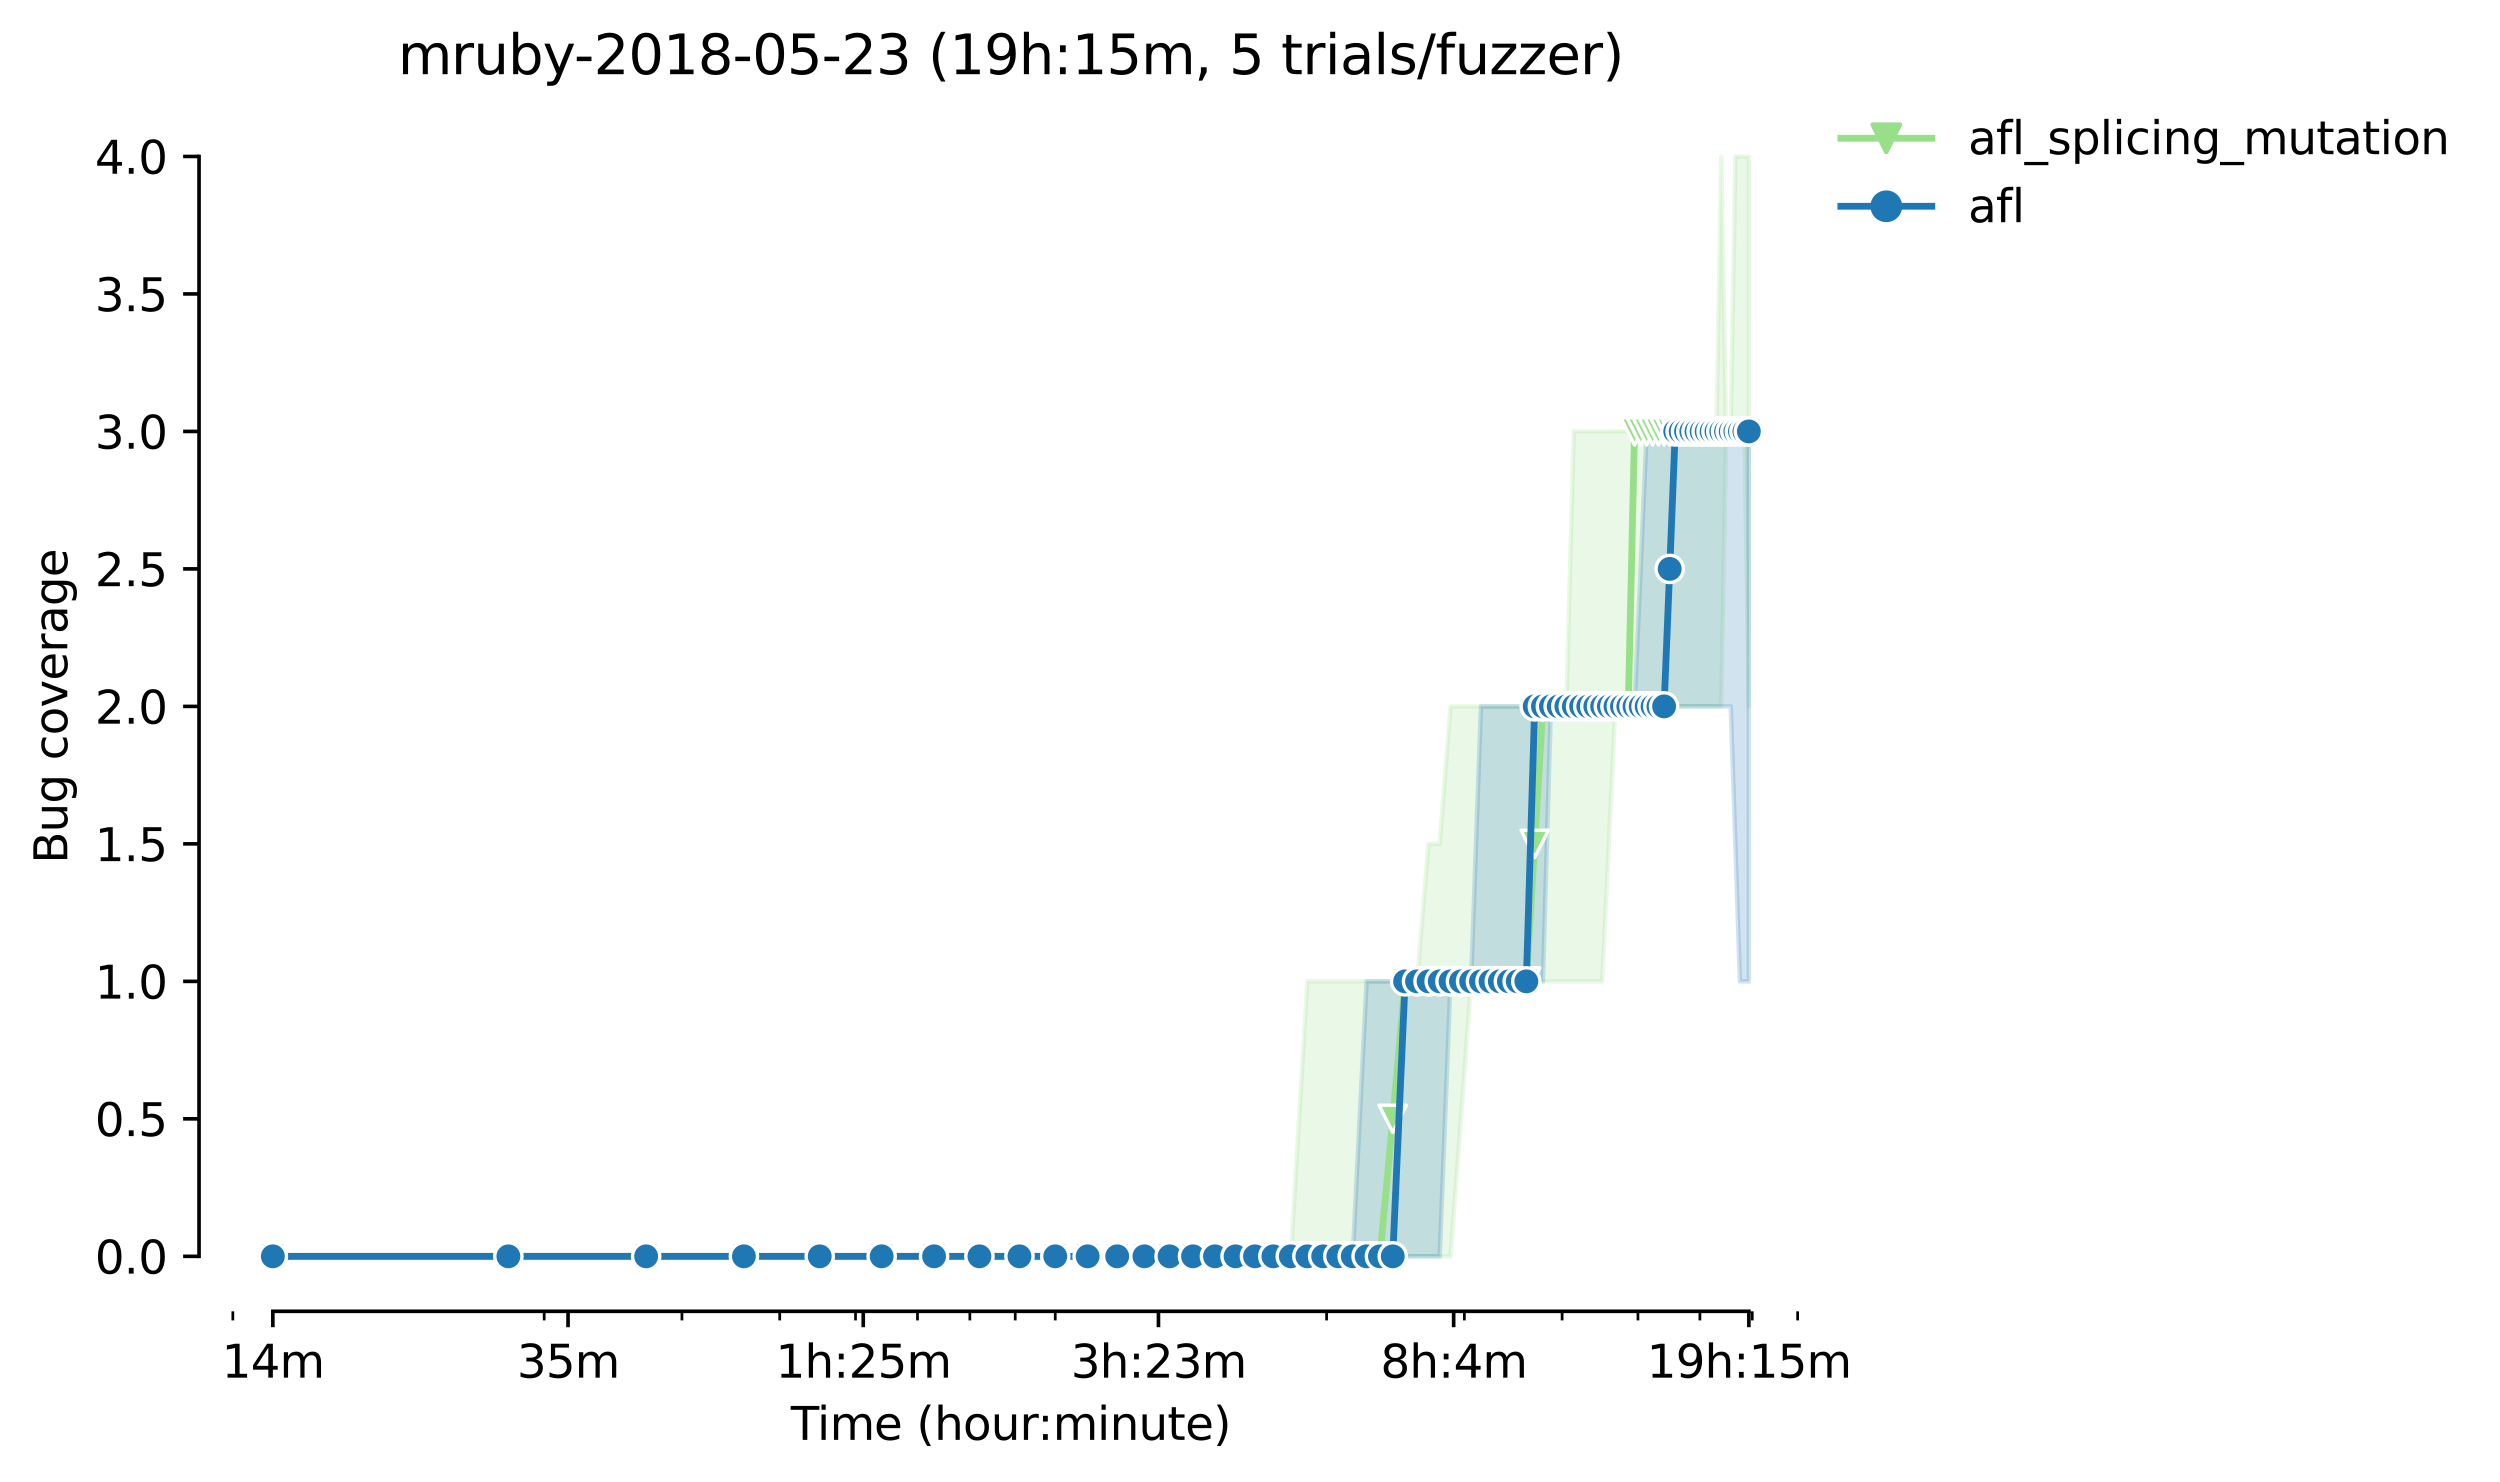 <?xml version="1.0" encoding="utf-8" standalone="no"?>
<!DOCTYPE svg PUBLIC "-//W3C//DTD SVG 1.1//EN"
  "http://www.w3.org/Graphics/SVG/1.1/DTD/svg11.dtd">
<svg height="325.986pt" version="1.1" viewBox="0 0 549.886 325.986" width="549.886pt" xmlns="http://www.w3.org/2000/svg" xmlns:xlink="http://www.w3.org/1999/xlink">
 <defs>
  <style type="text/css">*{stroke-linecap:butt;stroke-linejoin:round;}</style>
 </defs>
 <g id="figure_1">
  <g id="patch_1">
   <path d="M 0 325.986 
L 549.886 325.986 
L 549.886 0 
L 0 0 
z
" style="fill:#ffffff;"/>
  </g>
  <g id="axes_1">
   <g id="patch_2">
    <path d="M 43.781 288.43 
L 400.901 288.43 
L 400.901 22.318 
L 43.781 22.318 
z
" style="fill:#ffffff;"/>
   </g>
   <g id="PolyCollection_1">
    <defs>
     <path d="M 60.014 -49.652 
L 60.014 -49.652 
L 111.82 -49.652 
L 142.124 -49.652 
L 163.625 -49.652 
L 180.303 -49.652 
L 193.929 -49.652 
L 205.451 -49.652 
L 215.431 -49.652 
L 224.234 -49.652 
L 232.108 -49.652 
L 239.232 -49.652 
L 245.735 -49.652 
L 251.717 -49.652 
L 257.256 -49.652 
L 262.413 -49.652 
L 267.236 -49.652 
L 271.767 -49.652 
L 276.039 -49.652 
L 280.08 -49.652 
L 283.914 -49.652 
L 287.561 -49.652 
L 291.037 -49.652 
L 294.36 -49.652 
L 297.541 -49.652 
L 300.592 -49.652 
L 303.523 -49.652 
L 306.344 -49.652 
L 309.062 -49.652 
L 311.685 -49.652 
L 314.218 -49.652 
L 316.669 -49.652 
L 319.042 -49.652 
L 321.342 -79.892 
L 323.573 -110.132 
L 325.739 -110.132 
L 327.845 -110.132 
L 329.893 -110.132 
L 331.886 -110.132 
L 333.827 -110.132 
L 335.72 -110.132 
L 337.565 -110.132 
L 339.366 -110.132 
L 341.125 -110.132 
L 342.843 -110.132 
L 344.523 -110.132 
L 346.165 -110.132 
L 347.773 -110.132 
L 349.346 -110.132 
L 350.887 -110.132 
L 352.397 -110.132 
L 353.877 -140.372 
L 355.329 -170.612 
L 356.752 -170.612 
L 358.149 -170.612 
L 359.521 -170.612 
L 360.867 -170.612 
L 362.19 -170.612 
L 363.49 -170.612 
L 364.768 -170.612 
L 366.024 -170.612 
L 367.259 -170.612 
L 368.475 -170.612 
L 369.67 -170.612 
L 370.847 -170.612 
L 372.006 -170.612 
L 373.147 -170.612 
L 374.271 -170.612 
L 375.379 -170.612 
L 376.47 -170.612 
L 377.545 -170.612 
L 378.605 -170.612 
L 379.651 -229.58 
L 380.681 -229.58 
L 381.698 -231.092 
L 382.702 -231.092 
L 383.692 -231.092 
L 384.669 -170.612 
L 384.669 -291.572 
L 384.669 -291.572 
L 383.692 -291.572 
L 382.702 -291.572 
L 381.698 -291.572 
L 380.681 -231.092 
L 379.651 -231.092 
L 378.605 -291.572 
L 377.545 -231.092 
L 376.47 -231.092 
L 375.379 -231.092 
L 374.271 -231.092 
L 373.147 -231.092 
L 372.006 -231.092 
L 370.847 -231.092 
L 369.67 -231.092 
L 368.475 -231.092 
L 367.259 -231.092 
L 366.024 -231.092 
L 364.768 -231.092 
L 363.49 -231.092 
L 362.19 -231.092 
L 360.867 -231.092 
L 359.521 -231.092 
L 358.149 -231.092 
L 356.752 -231.092 
L 355.329 -231.092 
L 353.877 -231.092 
L 352.397 -231.092 
L 350.887 -231.092 
L 349.346 -231.092 
L 347.773 -231.092 
L 346.165 -231.092 
L 344.523 -170.612 
L 342.843 -170.612 
L 341.125 -170.612 
L 339.366 -170.612 
L 337.565 -170.612 
L 335.72 -170.612 
L 333.827 -170.612 
L 331.886 -170.612 
L 329.893 -170.612 
L 327.845 -170.612 
L 325.739 -170.612 
L 323.573 -170.612 
L 321.342 -170.612 
L 319.042 -170.612 
L 316.669 -140.372 
L 314.218 -140.372 
L 311.685 -110.132 
L 309.062 -110.132 
L 306.344 -110.132 
L 303.523 -110.132 
L 300.592 -110.132 
L 297.541 -110.132 
L 294.36 -110.132 
L 291.037 -110.132 
L 287.561 -110.132 
L 283.914 -49.652 
L 280.08 -49.652 
L 276.039 -49.652 
L 271.767 -49.652 
L 267.236 -49.652 
L 262.413 -49.652 
L 257.256 -49.652 
L 251.717 -49.652 
L 245.735 -49.652 
L 239.232 -49.652 
L 232.108 -49.652 
L 224.234 -49.652 
L 215.431 -49.652 
L 205.451 -49.652 
L 193.929 -49.652 
L 180.303 -49.652 
L 163.625 -49.652 
L 142.124 -49.652 
L 111.82 -49.652 
L 60.014 -49.652 
z
" id="m502b1516bf" style="stroke:#98df8a;stroke-opacity:0.2;"/>
    </defs>
    <g clip-path="url(#p7bcacee190)">
     <use style="fill:#98df8a;fill-opacity:0.2;stroke:#98df8a;stroke-opacity:0.2;" x="0" xlink:href="#m502b1516bf" y="325.986"/>
    </g>
   </g>
   <g id="PolyCollection_2">
    <defs>
     <path d="M 60.014 -49.652 
L 60.014 -49.652 
L 111.82 -49.652 
L 142.124 -49.652 
L 163.625 -49.652 
L 180.303 -49.652 
L 193.929 -49.652 
L 205.451 -49.652 
L 215.431 -49.652 
L 224.234 -49.652 
L 232.108 -49.652 
L 239.232 -49.652 
L 245.735 -49.652 
L 251.717 -49.652 
L 257.256 -49.652 
L 262.413 -49.652 
L 267.236 -49.652 
L 271.767 -49.652 
L 276.039 -49.652 
L 280.08 -49.652 
L 283.914 -49.652 
L 287.561 -49.652 
L 291.037 -49.652 
L 294.36 -49.652 
L 297.541 -49.652 
L 300.592 -49.652 
L 303.523 -49.652 
L 306.344 -49.652 
L 309.062 -49.652 
L 311.685 -49.652 
L 314.218 -49.652 
L 316.669 -49.652 
L 319.042 -110.132 
L 321.342 -110.132 
L 323.573 -110.132 
L 325.739 -110.132 
L 327.845 -110.132 
L 329.893 -110.132 
L 331.886 -110.132 
L 333.827 -110.132 
L 335.72 -110.132 
L 337.565 -110.132 
L 339.366 -110.132 
L 341.125 -170.612 
L 342.843 -170.612 
L 344.523 -170.612 
L 346.165 -170.612 
L 347.773 -170.612 
L 349.346 -170.612 
L 350.887 -170.612 
L 352.397 -170.612 
L 353.877 -170.612 
L 355.329 -170.612 
L 356.752 -170.612 
L 358.149 -170.612 
L 359.521 -170.612 
L 360.867 -170.612 
L 362.19 -170.612 
L 363.49 -170.612 
L 364.768 -170.612 
L 366.024 -170.612 
L 367.259 -170.612 
L 368.475 -170.612 
L 369.67 -170.612 
L 370.847 -170.612 
L 372.006 -170.612 
L 373.147 -170.612 
L 374.271 -170.612 
L 375.379 -170.612 
L 376.47 -170.612 
L 377.545 -170.612 
L 378.605 -170.612 
L 379.651 -170.612 
L 380.681 -170.612 
L 381.698 -140.372 
L 382.702 -110.132 
L 383.692 -110.132 
L 384.669 -110.132 
L 384.669 -231.092 
L 384.669 -231.092 
L 383.692 -231.092 
L 382.702 -231.092 
L 381.698 -231.092 
L 380.681 -231.092 
L 379.651 -231.092 
L 378.605 -231.092 
L 377.545 -231.092 
L 376.47 -231.092 
L 375.379 -231.092 
L 374.271 -231.092 
L 373.147 -231.092 
L 372.006 -231.092 
L 370.847 -231.092 
L 369.67 -231.092 
L 368.475 -231.092 
L 367.259 -231.092 
L 366.024 -231.092 
L 364.768 -231.092 
L 363.49 -231.092 
L 362.19 -231.092 
L 360.867 -200.852 
L 359.521 -170.612 
L 358.149 -170.612 
L 356.752 -170.612 
L 355.329 -170.612 
L 353.877 -170.612 
L 352.397 -170.612 
L 350.887 -170.612 
L 349.346 -170.612 
L 347.773 -170.612 
L 346.165 -170.612 
L 344.523 -170.612 
L 342.843 -170.612 
L 341.125 -170.612 
L 339.366 -170.612 
L 337.565 -170.612 
L 335.72 -170.612 
L 333.827 -170.612 
L 331.886 -170.612 
L 329.893 -170.612 
L 327.845 -170.612 
L 325.739 -170.612 
L 323.573 -110.132 
L 321.342 -110.132 
L 319.042 -110.132 
L 316.669 -110.132 
L 314.218 -110.132 
L 311.685 -110.132 
L 309.062 -110.132 
L 306.344 -110.132 
L 303.523 -110.132 
L 300.592 -110.132 
L 297.541 -49.652 
L 294.36 -49.652 
L 291.037 -49.652 
L 287.561 -49.652 
L 283.914 -49.652 
L 280.08 -49.652 
L 276.039 -49.652 
L 271.767 -49.652 
L 267.236 -49.652 
L 262.413 -49.652 
L 257.256 -49.652 
L 251.717 -49.652 
L 245.735 -49.652 
L 239.232 -49.652 
L 232.108 -49.652 
L 224.234 -49.652 
L 215.431 -49.652 
L 205.451 -49.652 
L 193.929 -49.652 
L 180.303 -49.652 
L 163.625 -49.652 
L 142.124 -49.652 
L 111.82 -49.652 
L 60.014 -49.652 
z
" id="m379d2e7426" style="stroke:#1f77b4;stroke-opacity:0.2;"/>
    </defs>
    <g clip-path="url(#p7bcacee190)">
     <use style="fill:#1f77b4;fill-opacity:0.2;stroke:#1f77b4;stroke-opacity:0.2;" x="0" xlink:href="#m379d2e7426" y="325.986"/>
    </g>
   </g>
   <g id="matplotlib.axis_1">
    <g id="xtick_1">
     <g id="line2d_1">
      <defs>
       <path d="M 0 0 
L 0 3.5 
" id="m8a5ed598a2" style="stroke:#000000;stroke-width:0.8;"/>
      </defs>
      <g>
       <use style="stroke:#000000;stroke-width:0.8;" x="60.014" xlink:href="#m8a5ed598a2" y="288.43"/>
      </g>
     </g>
     <g id="text_1">
      <!-- 14m -->
      <g transform="translate(48.781 303.029)scale(0.1 -0.1)">
       <defs>
        <path d="M 794 531 
L 1825 531 
L 1825 4091 
L 703 3866 
L 703 4441 
L 1819 4666 
L 2450 4666 
L 2450 531 
L 3481 531 
L 3481 0 
L 794 0 
L 794 531 
z
" id="DejaVuSans-31" transform="scale(0.016)"/>
        <path d="M 2419 4116 
L 825 1625 
L 2419 1625 
L 2419 4116 
z
M 2253 4666 
L 3047 4666 
L 3047 1625 
L 3713 1625 
L 3713 1100 
L 3047 1100 
L 3047 0 
L 2419 0 
L 2419 1100 
L 313 1100 
L 313 1709 
L 2253 4666 
z
" id="DejaVuSans-34" transform="scale(0.016)"/>
        <path d="M 3328 2828 
Q 3544 3216 3844 3400 
Q 4144 3584 4550 3584 
Q 5097 3584 5394 3201 
Q 5691 2819 5691 2113 
L 5691 0 
L 5113 0 
L 5113 2094 
Q 5113 2597 4934 2840 
Q 4756 3084 4391 3084 
Q 3944 3084 3684 2787 
Q 3425 2491 3425 1978 
L 3425 0 
L 2847 0 
L 2847 2094 
Q 2847 2600 2669 2842 
Q 2491 3084 2119 3084 
Q 1678 3084 1418 2786 
Q 1159 2488 1159 1978 
L 1159 0 
L 581 0 
L 581 3500 
L 1159 3500 
L 1159 2956 
Q 1356 3278 1631 3431 
Q 1906 3584 2284 3584 
Q 2666 3584 2933 3390 
Q 3200 3197 3328 2828 
z
" id="DejaVuSans-6d" transform="scale(0.016)"/>
       </defs>
       <use xlink:href="#DejaVuSans-31"/>
       <use x="63.623" xlink:href="#DejaVuSans-34"/>
       <use x="127.246" xlink:href="#DejaVuSans-6d"/>
      </g>
     </g>
    </g>
    <g id="xtick_2">
     <g id="line2d_2">
      <g>
       <use style="stroke:#000000;stroke-width:0.8;" x="124.945" xlink:href="#m8a5ed598a2" y="288.43"/>
      </g>
     </g>
     <g id="text_2">
      <!-- 35m -->
      <g transform="translate(113.712 303.029)scale(0.1 -0.1)">
       <defs>
        <path d="M 2597 2516 
Q 3050 2419 3304 2112 
Q 3559 1806 3559 1356 
Q 3559 666 3084 287 
Q 2609 -91 1734 -91 
Q 1441 -91 1130 -33 
Q 819 25 488 141 
L 488 750 
Q 750 597 1062 519 
Q 1375 441 1716 441 
Q 2309 441 2620 675 
Q 2931 909 2931 1356 
Q 2931 1769 2642 2001 
Q 2353 2234 1838 2234 
L 1294 2234 
L 1294 2753 
L 1863 2753 
Q 2328 2753 2575 2939 
Q 2822 3125 2822 3475 
Q 2822 3834 2567 4026 
Q 2313 4219 1838 4219 
Q 1578 4219 1281 4162 
Q 984 4106 628 3988 
L 628 4550 
Q 988 4650 1302 4700 
Q 1616 4750 1894 4750 
Q 2613 4750 3031 4423 
Q 3450 4097 3450 3541 
Q 3450 3153 3228 2886 
Q 3006 2619 2597 2516 
z
" id="DejaVuSans-33" transform="scale(0.016)"/>
        <path d="M 691 4666 
L 3169 4666 
L 3169 4134 
L 1269 4134 
L 1269 2991 
Q 1406 3038 1543 3061 
Q 1681 3084 1819 3084 
Q 2600 3084 3056 2656 
Q 3513 2228 3513 1497 
Q 3513 744 3044 326 
Q 2575 -91 1722 -91 
Q 1428 -91 1123 -41 
Q 819 9 494 109 
L 494 744 
Q 775 591 1075 516 
Q 1375 441 1709 441 
Q 2250 441 2565 725 
Q 2881 1009 2881 1497 
Q 2881 1984 2565 2268 
Q 2250 2553 1709 2553 
Q 1456 2553 1204 2497 
Q 953 2441 691 2322 
L 691 4666 
z
" id="DejaVuSans-35" transform="scale(0.016)"/>
       </defs>
       <use xlink:href="#DejaVuSans-33"/>
       <use x="63.623" xlink:href="#DejaVuSans-35"/>
       <use x="127.246" xlink:href="#DejaVuSans-6d"/>
      </g>
     </g>
    </g>
    <g id="xtick_3">
     <g id="line2d_3">
      <g>
       <use style="stroke:#000000;stroke-width:0.8;" x="189.876" xlink:href="#m8a5ed598a2" y="288.43"/>
      </g>
     </g>
     <g id="text_3">
      <!-- 1h:25m -->
      <g transform="translate(170.609 303.029)scale(0.1 -0.1)">
       <defs>
        <path d="M 3513 2113 
L 3513 0 
L 2938 0 
L 2938 2094 
Q 2938 2591 2744 2837 
Q 2550 3084 2163 3084 
Q 1697 3084 1428 2787 
Q 1159 2491 1159 1978 
L 1159 0 
L 581 0 
L 581 4863 
L 1159 4863 
L 1159 2956 
Q 1366 3272 1645 3428 
Q 1925 3584 2291 3584 
Q 2894 3584 3203 3211 
Q 3513 2838 3513 2113 
z
" id="DejaVuSans-68" transform="scale(0.016)"/>
        <path d="M 750 794 
L 1409 794 
L 1409 0 
L 750 0 
L 750 794 
z
M 750 3309 
L 1409 3309 
L 1409 2516 
L 750 2516 
L 750 3309 
z
" id="DejaVuSans-3a" transform="scale(0.016)"/>
        <path d="M 1228 531 
L 3431 531 
L 3431 0 
L 469 0 
L 469 531 
Q 828 903 1448 1529 
Q 2069 2156 2228 2338 
Q 2531 2678 2651 2914 
Q 2772 3150 2772 3378 
Q 2772 3750 2511 3984 
Q 2250 4219 1831 4219 
Q 1534 4219 1204 4116 
Q 875 4013 500 3803 
L 500 4441 
Q 881 4594 1212 4672 
Q 1544 4750 1819 4750 
Q 2544 4750 2975 4387 
Q 3406 4025 3406 3419 
Q 3406 3131 3298 2873 
Q 3191 2616 2906 2266 
Q 2828 2175 2409 1742 
Q 1991 1309 1228 531 
z
" id="DejaVuSans-32" transform="scale(0.016)"/>
       </defs>
       <use xlink:href="#DejaVuSans-31"/>
       <use x="63.623" xlink:href="#DejaVuSans-68"/>
       <use x="127.002" xlink:href="#DejaVuSans-3a"/>
       <use x="160.693" xlink:href="#DejaVuSans-32"/>
       <use x="224.316" xlink:href="#DejaVuSans-35"/>
       <use x="287.939" xlink:href="#DejaVuSans-6d"/>
      </g>
     </g>
    </g>
    <g id="xtick_4">
     <g id="line2d_4">
      <g>
       <use style="stroke:#000000;stroke-width:0.8;" x="254.807" xlink:href="#m8a5ed598a2" y="288.43"/>
      </g>
     </g>
     <g id="text_4">
      <!-- 3h:23m -->
      <g transform="translate(235.54 303.029)scale(0.1 -0.1)">
       <use xlink:href="#DejaVuSans-33"/>
       <use x="63.623" xlink:href="#DejaVuSans-68"/>
       <use x="127.002" xlink:href="#DejaVuSans-3a"/>
       <use x="160.693" xlink:href="#DejaVuSans-32"/>
       <use x="224.316" xlink:href="#DejaVuSans-33"/>
       <use x="287.939" xlink:href="#DejaVuSans-6d"/>
      </g>
     </g>
    </g>
    <g id="xtick_5">
     <g id="line2d_5">
      <g>
       <use style="stroke:#000000;stroke-width:0.8;" x="319.738" xlink:href="#m8a5ed598a2" y="288.43"/>
      </g>
     </g>
     <g id="text_5">
      <!-- 8h:4m -->
      <g transform="translate(303.653 303.029)scale(0.1 -0.1)">
       <defs>
        <path d="M 2034 2216 
Q 1584 2216 1326 1975 
Q 1069 1734 1069 1313 
Q 1069 891 1326 650 
Q 1584 409 2034 409 
Q 2484 409 2743 651 
Q 3003 894 3003 1313 
Q 3003 1734 2745 1975 
Q 2488 2216 2034 2216 
z
M 1403 2484 
Q 997 2584 770 2862 
Q 544 3141 544 3541 
Q 544 4100 942 4425 
Q 1341 4750 2034 4750 
Q 2731 4750 3128 4425 
Q 3525 4100 3525 3541 
Q 3525 3141 3298 2862 
Q 3072 2584 2669 2484 
Q 3125 2378 3379 2068 
Q 3634 1759 3634 1313 
Q 3634 634 3220 271 
Q 2806 -91 2034 -91 
Q 1263 -91 848 271 
Q 434 634 434 1313 
Q 434 1759 690 2068 
Q 947 2378 1403 2484 
z
M 1172 3481 
Q 1172 3119 1398 2916 
Q 1625 2713 2034 2713 
Q 2441 2713 2670 2916 
Q 2900 3119 2900 3481 
Q 2900 3844 2670 4047 
Q 2441 4250 2034 4250 
Q 1625 4250 1398 4047 
Q 1172 3844 1172 3481 
z
" id="DejaVuSans-38" transform="scale(0.016)"/>
       </defs>
       <use xlink:href="#DejaVuSans-38"/>
       <use x="63.623" xlink:href="#DejaVuSans-68"/>
       <use x="127.002" xlink:href="#DejaVuSans-3a"/>
       <use x="160.693" xlink:href="#DejaVuSans-34"/>
       <use x="224.316" xlink:href="#DejaVuSans-6d"/>
      </g>
     </g>
    </g>
    <g id="xtick_6">
     <g id="line2d_6">
      <g>
       <use style="stroke:#000000;stroke-width:0.8;" x="384.67" xlink:href="#m8a5ed598a2" y="288.43"/>
      </g>
     </g>
     <g id="text_6">
      <!-- 19h:15m -->
      <g transform="translate(362.221 303.029)scale(0.1 -0.1)">
       <defs>
        <path d="M 703 97 
L 703 672 
Q 941 559 1184 500 
Q 1428 441 1663 441 
Q 2288 441 2617 861 
Q 2947 1281 2994 2138 
Q 2813 1869 2534 1725 
Q 2256 1581 1919 1581 
Q 1219 1581 811 2004 
Q 403 2428 403 3163 
Q 403 3881 828 4315 
Q 1253 4750 1959 4750 
Q 2769 4750 3195 4129 
Q 3622 3509 3622 2328 
Q 3622 1225 3098 567 
Q 2575 -91 1691 -91 
Q 1453 -91 1209 -44 
Q 966 3 703 97 
z
M 1959 2075 
Q 2384 2075 2632 2365 
Q 2881 2656 2881 3163 
Q 2881 3666 2632 3958 
Q 2384 4250 1959 4250 
Q 1534 4250 1286 3958 
Q 1038 3666 1038 3163 
Q 1038 2656 1286 2365 
Q 1534 2075 1959 2075 
z
" id="DejaVuSans-39" transform="scale(0.016)"/>
       </defs>
       <use xlink:href="#DejaVuSans-31"/>
       <use x="63.623" xlink:href="#DejaVuSans-39"/>
       <use x="127.246" xlink:href="#DejaVuSans-68"/>
       <use x="190.625" xlink:href="#DejaVuSans-3a"/>
       <use x="224.316" xlink:href="#DejaVuSans-31"/>
       <use x="287.939" xlink:href="#DejaVuSans-35"/>
       <use x="351.562" xlink:href="#DejaVuSans-6d"/>
      </g>
     </g>
    </g>
    <g id="xtick_7">
     <g id="line2d_7">
      <defs>
       <path d="M 0 0 
L 0 2 
" id="m93e1e70746" style="stroke:#000000;stroke-width:0.6;"/>
      </defs>
      <g>
       <use style="stroke:#000000;stroke-width:0.6;" x="51.211" xlink:href="#m93e1e70746" y="288.43"/>
      </g>
     </g>
    </g>
    <g id="xtick_8">
     <g id="line2d_8">
      <g>
       <use style="stroke:#000000;stroke-width:0.6;" x="119.694" xlink:href="#m93e1e70746" y="288.43"/>
      </g>
     </g>
    </g>
    <g id="xtick_9">
     <g id="line2d_9">
      <g>
       <use style="stroke:#000000;stroke-width:0.6;" x="149.998" xlink:href="#m93e1e70746" y="288.43"/>
      </g>
     </g>
    </g>
    <g id="xtick_10">
     <g id="line2d_10">
      <g>
       <use style="stroke:#000000;stroke-width:0.6;" x="171.5" xlink:href="#m93e1e70746" y="288.43"/>
      </g>
     </g>
    </g>
    <g id="xtick_11">
     <g id="line2d_11">
      <g>
       <use style="stroke:#000000;stroke-width:0.6;" x="188.177" xlink:href="#m93e1e70746" y="288.43"/>
      </g>
     </g>
    </g>
    <g id="xtick_12">
     <g id="line2d_12">
      <g>
       <use style="stroke:#000000;stroke-width:0.6;" x="201.804" xlink:href="#m93e1e70746" y="288.43"/>
      </g>
     </g>
    </g>
    <g id="xtick_13">
     <g id="line2d_13">
      <g>
       <use style="stroke:#000000;stroke-width:0.6;" x="213.325" xlink:href="#m93e1e70746" y="288.43"/>
      </g>
     </g>
    </g>
    <g id="xtick_14">
     <g id="line2d_14">
      <g>
       <use style="stroke:#000000;stroke-width:0.6;" x="223.305" xlink:href="#m93e1e70746" y="288.43"/>
      </g>
     </g>
    </g>
    <g id="xtick_15">
     <g id="line2d_15">
      <g>
       <use style="stroke:#000000;stroke-width:0.6;" x="232.108" xlink:href="#m93e1e70746" y="288.43"/>
      </g>
     </g>
    </g>
    <g id="xtick_16">
     <g id="line2d_16">
      <g>
       <use style="stroke:#000000;stroke-width:0.6;" x="291.789" xlink:href="#m93e1e70746" y="288.43"/>
      </g>
     </g>
    </g>
    <g id="xtick_17">
     <g id="line2d_17">
      <g>
       <use style="stroke:#000000;stroke-width:0.6;" x="322.093" xlink:href="#m93e1e70746" y="288.43"/>
      </g>
     </g>
    </g>
    <g id="xtick_18">
     <g id="line2d_18">
      <g>
       <use style="stroke:#000000;stroke-width:0.6;" x="343.594" xlink:href="#m93e1e70746" y="288.43"/>
      </g>
     </g>
    </g>
    <g id="xtick_19">
     <g id="line2d_19">
      <g>
       <use style="stroke:#000000;stroke-width:0.6;" x="360.272" xlink:href="#m93e1e70746" y="288.43"/>
      </g>
     </g>
    </g>
    <g id="xtick_20">
     <g id="line2d_20">
      <g>
       <use style="stroke:#000000;stroke-width:0.6;" x="373.899" xlink:href="#m93e1e70746" y="288.43"/>
      </g>
     </g>
    </g>
    <g id="xtick_21">
     <g id="line2d_21">
      <g>
       <use style="stroke:#000000;stroke-width:0.6;" x="385.42" xlink:href="#m93e1e70746" y="288.43"/>
      </g>
     </g>
    </g>
    <g id="xtick_22">
     <g id="line2d_22">
      <g>
       <use style="stroke:#000000;stroke-width:0.6;" x="395.4" xlink:href="#m93e1e70746" y="288.43"/>
      </g>
     </g>
    </g>
    <g id="text_7">
     <!-- Time (hour:minute) -->
     <g transform="translate(173.934 316.707)scale(0.1 -0.1)">
      <defs>
       <path d="M -19 4666 
L 3928 4666 
L 3928 4134 
L 2272 4134 
L 2272 0 
L 1638 0 
L 1638 4134 
L -19 4134 
L -19 4666 
z
" id="DejaVuSans-54" transform="scale(0.016)"/>
       <path d="M 603 3500 
L 1178 3500 
L 1178 0 
L 603 0 
L 603 3500 
z
M 603 4863 
L 1178 4863 
L 1178 4134 
L 603 4134 
L 603 4863 
z
" id="DejaVuSans-69" transform="scale(0.016)"/>
       <path d="M 3597 1894 
L 3597 1613 
L 953 1613 
Q 991 1019 1311 708 
Q 1631 397 2203 397 
Q 2534 397 2845 478 
Q 3156 559 3463 722 
L 3463 178 
Q 3153 47 2828 -22 
Q 2503 -91 2169 -91 
Q 1331 -91 842 396 
Q 353 884 353 1716 
Q 353 2575 817 3079 
Q 1281 3584 2069 3584 
Q 2775 3584 3186 3129 
Q 3597 2675 3597 1894 
z
M 3022 2063 
Q 3016 2534 2758 2815 
Q 2500 3097 2075 3097 
Q 1594 3097 1305 2825 
Q 1016 2553 972 2059 
L 3022 2063 
z
" id="DejaVuSans-65" transform="scale(0.016)"/>
       <path id="DejaVuSans-20" transform="scale(0.016)"/>
       <path d="M 1984 4856 
Q 1566 4138 1362 3434 
Q 1159 2731 1159 2009 
Q 1159 1288 1364 580 
Q 1569 -128 1984 -844 
L 1484 -844 
Q 1016 -109 783 600 
Q 550 1309 550 2009 
Q 550 2706 781 3412 
Q 1013 4119 1484 4856 
L 1984 4856 
z
" id="DejaVuSans-28" transform="scale(0.016)"/>
       <path d="M 1959 3097 
Q 1497 3097 1228 2736 
Q 959 2375 959 1747 
Q 959 1119 1226 758 
Q 1494 397 1959 397 
Q 2419 397 2687 759 
Q 2956 1122 2956 1747 
Q 2956 2369 2687 2733 
Q 2419 3097 1959 3097 
z
M 1959 3584 
Q 2709 3584 3137 3096 
Q 3566 2609 3566 1747 
Q 3566 888 3137 398 
Q 2709 -91 1959 -91 
Q 1206 -91 779 398 
Q 353 888 353 1747 
Q 353 2609 779 3096 
Q 1206 3584 1959 3584 
z
" id="DejaVuSans-6f" transform="scale(0.016)"/>
       <path d="M 544 1381 
L 544 3500 
L 1119 3500 
L 1119 1403 
Q 1119 906 1312 657 
Q 1506 409 1894 409 
Q 2359 409 2629 706 
Q 2900 1003 2900 1516 
L 2900 3500 
L 3475 3500 
L 3475 0 
L 2900 0 
L 2900 538 
Q 2691 219 2414 64 
Q 2138 -91 1772 -91 
Q 1169 -91 856 284 
Q 544 659 544 1381 
z
M 1991 3584 
L 1991 3584 
z
" id="DejaVuSans-75" transform="scale(0.016)"/>
       <path d="M 2631 2963 
Q 2534 3019 2420 3045 
Q 2306 3072 2169 3072 
Q 1681 3072 1420 2755 
Q 1159 2438 1159 1844 
L 1159 0 
L 581 0 
L 581 3500 
L 1159 3500 
L 1159 2956 
Q 1341 3275 1631 3429 
Q 1922 3584 2338 3584 
Q 2397 3584 2469 3576 
Q 2541 3569 2628 3553 
L 2631 2963 
z
" id="DejaVuSans-72" transform="scale(0.016)"/>
       <path d="M 3513 2113 
L 3513 0 
L 2938 0 
L 2938 2094 
Q 2938 2591 2744 2837 
Q 2550 3084 2163 3084 
Q 1697 3084 1428 2787 
Q 1159 2491 1159 1978 
L 1159 0 
L 581 0 
L 581 3500 
L 1159 3500 
L 1159 2956 
Q 1366 3272 1645 3428 
Q 1925 3584 2291 3584 
Q 2894 3584 3203 3211 
Q 3513 2838 3513 2113 
z
" id="DejaVuSans-6e" transform="scale(0.016)"/>
       <path d="M 1172 4494 
L 1172 3500 
L 2356 3500 
L 2356 3053 
L 1172 3053 
L 1172 1153 
Q 1172 725 1289 603 
Q 1406 481 1766 481 
L 2356 481 
L 2356 0 
L 1766 0 
Q 1100 0 847 248 
Q 594 497 594 1153 
L 594 3053 
L 172 3053 
L 172 3500 
L 594 3500 
L 594 4494 
L 1172 4494 
z
" id="DejaVuSans-74" transform="scale(0.016)"/>
       <path d="M 513 4856 
L 1013 4856 
Q 1481 4119 1714 3412 
Q 1947 2706 1947 2009 
Q 1947 1309 1714 600 
Q 1481 -109 1013 -844 
L 513 -844 
Q 928 -128 1133 580 
Q 1338 1288 1338 2009 
Q 1338 2731 1133 3434 
Q 928 4138 513 4856 
z
" id="DejaVuSans-29" transform="scale(0.016)"/>
      </defs>
      <use xlink:href="#DejaVuSans-54"/>
      <use x="57.959" xlink:href="#DejaVuSans-69"/>
      <use x="85.742" xlink:href="#DejaVuSans-6d"/>
      <use x="183.154" xlink:href="#DejaVuSans-65"/>
      <use x="244.678" xlink:href="#DejaVuSans-20"/>
      <use x="276.465" xlink:href="#DejaVuSans-28"/>
      <use x="315.479" xlink:href="#DejaVuSans-68"/>
      <use x="378.857" xlink:href="#DejaVuSans-6f"/>
      <use x="440.039" xlink:href="#DejaVuSans-75"/>
      <use x="503.418" xlink:href="#DejaVuSans-72"/>
      <use x="542.781" xlink:href="#DejaVuSans-3a"/>
      <use x="576.473" xlink:href="#DejaVuSans-6d"/>
      <use x="673.885" xlink:href="#DejaVuSans-69"/>
      <use x="701.668" xlink:href="#DejaVuSans-6e"/>
      <use x="765.047" xlink:href="#DejaVuSans-75"/>
      <use x="828.426" xlink:href="#DejaVuSans-74"/>
      <use x="867.635" xlink:href="#DejaVuSans-65"/>
      <use x="929.158" xlink:href="#DejaVuSans-29"/>
     </g>
    </g>
   </g>
   <g id="matplotlib.axis_2">
    <g id="ytick_1">
     <g id="line2d_23">
      <defs>
       <path d="M 0 0 
L -3.5 0 
" id="mf79b3a1311" style="stroke:#000000;stroke-width:0.8;"/>
      </defs>
      <g>
       <use style="stroke:#000000;stroke-width:0.8;" x="43.781" xlink:href="#mf79b3a1311" y="276.334"/>
      </g>
     </g>
     <g id="text_8">
      <!-- 0.0 -->
      <g transform="translate(20.878 280.133)scale(0.1 -0.1)">
       <defs>
        <path d="M 2034 4250 
Q 1547 4250 1301 3770 
Q 1056 3291 1056 2328 
Q 1056 1369 1301 889 
Q 1547 409 2034 409 
Q 2525 409 2770 889 
Q 3016 1369 3016 2328 
Q 3016 3291 2770 3770 
Q 2525 4250 2034 4250 
z
M 2034 4750 
Q 2819 4750 3233 4129 
Q 3647 3509 3647 2328 
Q 3647 1150 3233 529 
Q 2819 -91 2034 -91 
Q 1250 -91 836 529 
Q 422 1150 422 2328 
Q 422 3509 836 4129 
Q 1250 4750 2034 4750 
z
" id="DejaVuSans-30" transform="scale(0.016)"/>
        <path d="M 684 794 
L 1344 794 
L 1344 0 
L 684 0 
L 684 794 
z
" id="DejaVuSans-2e" transform="scale(0.016)"/>
       </defs>
       <use xlink:href="#DejaVuSans-30"/>
       <use x="63.623" xlink:href="#DejaVuSans-2e"/>
       <use x="95.41" xlink:href="#DejaVuSans-30"/>
      </g>
     </g>
    </g>
    <g id="ytick_2">
     <g id="line2d_24">
      <g>
       <use style="stroke:#000000;stroke-width:0.8;" x="43.781" xlink:href="#mf79b3a1311" y="246.094"/>
      </g>
     </g>
     <g id="text_9">
      <!-- 0.5 -->
      <g transform="translate(20.878 249.893)scale(0.1 -0.1)">
       <use xlink:href="#DejaVuSans-30"/>
       <use x="63.623" xlink:href="#DejaVuSans-2e"/>
       <use x="95.41" xlink:href="#DejaVuSans-35"/>
      </g>
     </g>
    </g>
    <g id="ytick_3">
     <g id="line2d_25">
      <g>
       <use style="stroke:#000000;stroke-width:0.8;" x="43.781" xlink:href="#mf79b3a1311" y="215.854"/>
      </g>
     </g>
     <g id="text_10">
      <!-- 1.0 -->
      <g transform="translate(20.878 219.653)scale(0.1 -0.1)">
       <use xlink:href="#DejaVuSans-31"/>
       <use x="63.623" xlink:href="#DejaVuSans-2e"/>
       <use x="95.41" xlink:href="#DejaVuSans-30"/>
      </g>
     </g>
    </g>
    <g id="ytick_4">
     <g id="line2d_26">
      <g>
       <use style="stroke:#000000;stroke-width:0.8;" x="43.781" xlink:href="#mf79b3a1311" y="185.614"/>
      </g>
     </g>
     <g id="text_11">
      <!-- 1.5 -->
      <g transform="translate(20.878 189.413)scale(0.1 -0.1)">
       <use xlink:href="#DejaVuSans-31"/>
       <use x="63.623" xlink:href="#DejaVuSans-2e"/>
       <use x="95.41" xlink:href="#DejaVuSans-35"/>
      </g>
     </g>
    </g>
    <g id="ytick_5">
     <g id="line2d_27">
      <g>
       <use style="stroke:#000000;stroke-width:0.8;" x="43.781" xlink:href="#mf79b3a1311" y="155.374"/>
      </g>
     </g>
     <g id="text_12">
      <!-- 2.0 -->
      <g transform="translate(20.878 159.173)scale(0.1 -0.1)">
       <use xlink:href="#DejaVuSans-32"/>
       <use x="63.623" xlink:href="#DejaVuSans-2e"/>
       <use x="95.41" xlink:href="#DejaVuSans-30"/>
      </g>
     </g>
    </g>
    <g id="ytick_6">
     <g id="line2d_28">
      <g>
       <use style="stroke:#000000;stroke-width:0.8;" x="43.781" xlink:href="#mf79b3a1311" y="125.134"/>
      </g>
     </g>
     <g id="text_13">
      <!-- 2.5 -->
      <g transform="translate(20.878 128.933)scale(0.1 -0.1)">
       <use xlink:href="#DejaVuSans-32"/>
       <use x="63.623" xlink:href="#DejaVuSans-2e"/>
       <use x="95.41" xlink:href="#DejaVuSans-35"/>
      </g>
     </g>
    </g>
    <g id="ytick_7">
     <g id="line2d_29">
      <g>
       <use style="stroke:#000000;stroke-width:0.8;" x="43.781" xlink:href="#mf79b3a1311" y="94.894"/>
      </g>
     </g>
     <g id="text_14">
      <!-- 3.0 -->
      <g transform="translate(20.878 98.693)scale(0.1 -0.1)">
       <use xlink:href="#DejaVuSans-33"/>
       <use x="63.623" xlink:href="#DejaVuSans-2e"/>
       <use x="95.41" xlink:href="#DejaVuSans-30"/>
      </g>
     </g>
    </g>
    <g id="ytick_8">
     <g id="line2d_30">
      <g>
       <use style="stroke:#000000;stroke-width:0.8;" x="43.781" xlink:href="#mf79b3a1311" y="64.654"/>
      </g>
     </g>
     <g id="text_15">
      <!-- 3.5 -->
      <g transform="translate(20.878 68.453)scale(0.1 -0.1)">
       <use xlink:href="#DejaVuSans-33"/>
       <use x="63.623" xlink:href="#DejaVuSans-2e"/>
       <use x="95.41" xlink:href="#DejaVuSans-35"/>
      </g>
     </g>
    </g>
    <g id="ytick_9">
     <g id="line2d_31">
      <g>
       <use style="stroke:#000000;stroke-width:0.8;" x="43.781" xlink:href="#mf79b3a1311" y="34.414"/>
      </g>
     </g>
     <g id="text_16">
      <!-- 4.0 -->
      <g transform="translate(20.878 38.213)scale(0.1 -0.1)">
       <use xlink:href="#DejaVuSans-34"/>
       <use x="63.623" xlink:href="#DejaVuSans-2e"/>
       <use x="95.41" xlink:href="#DejaVuSans-30"/>
      </g>
     </g>
    </g>
    <g id="text_17">
     <!-- Bug coverage -->
     <g transform="translate(14.798 189.951)rotate(-90)scale(0.1 -0.1)">
      <defs>
       <path d="M 1259 2228 
L 1259 519 
L 2272 519 
Q 2781 519 3026 730 
Q 3272 941 3272 1375 
Q 3272 1813 3026 2020 
Q 2781 2228 2272 2228 
L 1259 2228 
z
M 1259 4147 
L 1259 2741 
L 2194 2741 
Q 2656 2741 2882 2914 
Q 3109 3088 3109 3444 
Q 3109 3797 2882 3972 
Q 2656 4147 2194 4147 
L 1259 4147 
z
M 628 4666 
L 2241 4666 
Q 2963 4666 3353 4366 
Q 3744 4066 3744 3513 
Q 3744 3084 3544 2831 
Q 3344 2578 2956 2516 
Q 3422 2416 3680 2098 
Q 3938 1781 3938 1306 
Q 3938 681 3513 340 
Q 3088 0 2303 0 
L 628 0 
L 628 4666 
z
" id="DejaVuSans-42" transform="scale(0.016)"/>
       <path d="M 2906 1791 
Q 2906 2416 2648 2759 
Q 2391 3103 1925 3103 
Q 1463 3103 1205 2759 
Q 947 2416 947 1791 
Q 947 1169 1205 825 
Q 1463 481 1925 481 
Q 2391 481 2648 825 
Q 2906 1169 2906 1791 
z
M 3481 434 
Q 3481 -459 3084 -895 
Q 2688 -1331 1869 -1331 
Q 1566 -1331 1297 -1286 
Q 1028 -1241 775 -1147 
L 775 -588 
Q 1028 -725 1275 -790 
Q 1522 -856 1778 -856 
Q 2344 -856 2625 -561 
Q 2906 -266 2906 331 
L 2906 616 
Q 2728 306 2450 153 
Q 2172 0 1784 0 
Q 1141 0 747 490 
Q 353 981 353 1791 
Q 353 2603 747 3093 
Q 1141 3584 1784 3584 
Q 2172 3584 2450 3431 
Q 2728 3278 2906 2969 
L 2906 3500 
L 3481 3500 
L 3481 434 
z
" id="DejaVuSans-67" transform="scale(0.016)"/>
       <path d="M 3122 3366 
L 3122 2828 
Q 2878 2963 2633 3030 
Q 2388 3097 2138 3097 
Q 1578 3097 1268 2742 
Q 959 2388 959 1747 
Q 959 1106 1268 751 
Q 1578 397 2138 397 
Q 2388 397 2633 464 
Q 2878 531 3122 666 
L 3122 134 
Q 2881 22 2623 -34 
Q 2366 -91 2075 -91 
Q 1284 -91 818 406 
Q 353 903 353 1747 
Q 353 2603 823 3093 
Q 1294 3584 2113 3584 
Q 2378 3584 2631 3529 
Q 2884 3475 3122 3366 
z
" id="DejaVuSans-63" transform="scale(0.016)"/>
       <path d="M 191 3500 
L 800 3500 
L 1894 563 
L 2988 3500 
L 3597 3500 
L 2284 0 
L 1503 0 
L 191 3500 
z
" id="DejaVuSans-76" transform="scale(0.016)"/>
       <path d="M 2194 1759 
Q 1497 1759 1228 1600 
Q 959 1441 959 1056 
Q 959 750 1161 570 
Q 1363 391 1709 391 
Q 2188 391 2477 730 
Q 2766 1069 2766 1631 
L 2766 1759 
L 2194 1759 
z
M 3341 1997 
L 3341 0 
L 2766 0 
L 2766 531 
Q 2569 213 2275 61 
Q 1981 -91 1556 -91 
Q 1019 -91 701 211 
Q 384 513 384 1019 
Q 384 1609 779 1909 
Q 1175 2209 1959 2209 
L 2766 2209 
L 2766 2266 
Q 2766 2663 2505 2880 
Q 2244 3097 1772 3097 
Q 1472 3097 1187 3025 
Q 903 2953 641 2809 
L 641 3341 
Q 956 3463 1253 3523 
Q 1550 3584 1831 3584 
Q 2591 3584 2966 3190 
Q 3341 2797 3341 1997 
z
" id="DejaVuSans-61" transform="scale(0.016)"/>
      </defs>
      <use xlink:href="#DejaVuSans-42"/>
      <use x="68.604" xlink:href="#DejaVuSans-75"/>
      <use x="131.982" xlink:href="#DejaVuSans-67"/>
      <use x="195.459" xlink:href="#DejaVuSans-20"/>
      <use x="227.246" xlink:href="#DejaVuSans-63"/>
      <use x="282.227" xlink:href="#DejaVuSans-6f"/>
      <use x="343.408" xlink:href="#DejaVuSans-76"/>
      <use x="402.588" xlink:href="#DejaVuSans-65"/>
      <use x="464.111" xlink:href="#DejaVuSans-72"/>
      <use x="505.225" xlink:href="#DejaVuSans-61"/>
      <use x="566.504" xlink:href="#DejaVuSans-67"/>
      <use x="629.98" xlink:href="#DejaVuSans-65"/>
     </g>
    </g>
   </g>
   <g id="line2d_32">
    <path clip-path="url(#p7bcacee190)" d="M 60.014 276.334 
L 111.82 276.334 
L 142.124 276.334 
L 163.625 276.334 
L 180.303 276.334 
L 193.929 276.334 
L 205.451 276.334 
L 215.431 276.334 
L 224.234 276.334 
L 232.108 276.334 
L 239.232 276.334 
L 245.735 276.334 
L 251.717 276.334 
L 257.256 276.334 
L 262.413 276.334 
L 267.236 276.334 
L 271.767 276.334 
L 276.039 276.334 
L 280.08 276.334 
L 283.914 276.334 
L 287.561 276.334 
L 291.037 276.334 
L 294.36 276.334 
L 297.541 276.334 
L 300.592 276.334 
L 303.523 276.334 
L 306.344 246.094 
L 309.062 215.854 
L 311.685 215.854 
L 314.218 215.854 
L 316.669 215.854 
L 319.042 215.854 
L 321.342 215.854 
L 323.573 215.854 
L 325.739 215.854 
L 327.845 215.854 
L 329.893 215.854 
L 331.886 215.854 
L 333.827 215.854 
L 335.72 215.854 
L 337.565 185.614 
L 339.366 155.374 
L 341.125 155.374 
L 342.843 155.374 
L 344.523 155.374 
L 346.165 155.374 
L 347.773 155.374 
L 349.346 155.374 
L 350.887 155.374 
L 352.397 155.374 
L 353.877 155.374 
L 355.329 155.374 
L 356.752 155.374 
L 358.149 155.374 
L 359.521 94.894 
L 360.867 94.894 
L 362.19 94.894 
L 363.49 94.894 
L 364.768 94.894 
L 366.024 94.894 
L 367.259 94.894 
L 368.475 94.894 
L 369.67 94.894 
L 370.847 94.894 
L 372.006 94.894 
L 373.147 94.894 
L 374.271 94.894 
L 375.379 94.894 
L 376.47 94.894 
L 377.545 94.894 
L 378.605 94.894 
L 379.651 94.894 
L 380.681 94.894 
L 381.698 94.894 
L 382.702 94.894 
L 383.692 94.894 
L 384.669 94.894 
" style="fill:none;stroke:#98df8a;stroke-linecap:square;stroke-width:1.5;"/>
    <defs>
     <path d="M -0 3 
L 3 -3 
L -3 -3 
z
" id="m8d11204a3b" style="stroke:#ffffff;stroke-linejoin:miter;stroke-width:0.75;"/>
    </defs>
    <g clip-path="url(#p7bcacee190)">
     <use style="fill:#98df8a;stroke:#ffffff;stroke-linejoin:miter;stroke-width:0.75;" x="60.014" xlink:href="#m8d11204a3b" y="276.334"/>
     <use style="fill:#98df8a;stroke:#ffffff;stroke-linejoin:miter;stroke-width:0.75;" x="111.82" xlink:href="#m8d11204a3b" y="276.334"/>
     <use style="fill:#98df8a;stroke:#ffffff;stroke-linejoin:miter;stroke-width:0.75;" x="142.124" xlink:href="#m8d11204a3b" y="276.334"/>
     <use style="fill:#98df8a;stroke:#ffffff;stroke-linejoin:miter;stroke-width:0.75;" x="163.625" xlink:href="#m8d11204a3b" y="276.334"/>
     <use style="fill:#98df8a;stroke:#ffffff;stroke-linejoin:miter;stroke-width:0.75;" x="180.303" xlink:href="#m8d11204a3b" y="276.334"/>
     <use style="fill:#98df8a;stroke:#ffffff;stroke-linejoin:miter;stroke-width:0.75;" x="193.929" xlink:href="#m8d11204a3b" y="276.334"/>
     <use style="fill:#98df8a;stroke:#ffffff;stroke-linejoin:miter;stroke-width:0.75;" x="205.451" xlink:href="#m8d11204a3b" y="276.334"/>
     <use style="fill:#98df8a;stroke:#ffffff;stroke-linejoin:miter;stroke-width:0.75;" x="215.431" xlink:href="#m8d11204a3b" y="276.334"/>
     <use style="fill:#98df8a;stroke:#ffffff;stroke-linejoin:miter;stroke-width:0.75;" x="224.234" xlink:href="#m8d11204a3b" y="276.334"/>
     <use style="fill:#98df8a;stroke:#ffffff;stroke-linejoin:miter;stroke-width:0.75;" x="232.108" xlink:href="#m8d11204a3b" y="276.334"/>
     <use style="fill:#98df8a;stroke:#ffffff;stroke-linejoin:miter;stroke-width:0.75;" x="239.232" xlink:href="#m8d11204a3b" y="276.334"/>
     <use style="fill:#98df8a;stroke:#ffffff;stroke-linejoin:miter;stroke-width:0.75;" x="245.735" xlink:href="#m8d11204a3b" y="276.334"/>
     <use style="fill:#98df8a;stroke:#ffffff;stroke-linejoin:miter;stroke-width:0.75;" x="251.717" xlink:href="#m8d11204a3b" y="276.334"/>
     <use style="fill:#98df8a;stroke:#ffffff;stroke-linejoin:miter;stroke-width:0.75;" x="257.256" xlink:href="#m8d11204a3b" y="276.334"/>
     <use style="fill:#98df8a;stroke:#ffffff;stroke-linejoin:miter;stroke-width:0.75;" x="262.413" xlink:href="#m8d11204a3b" y="276.334"/>
     <use style="fill:#98df8a;stroke:#ffffff;stroke-linejoin:miter;stroke-width:0.75;" x="267.236" xlink:href="#m8d11204a3b" y="276.334"/>
     <use style="fill:#98df8a;stroke:#ffffff;stroke-linejoin:miter;stroke-width:0.75;" x="271.767" xlink:href="#m8d11204a3b" y="276.334"/>
     <use style="fill:#98df8a;stroke:#ffffff;stroke-linejoin:miter;stroke-width:0.75;" x="276.039" xlink:href="#m8d11204a3b" y="276.334"/>
     <use style="fill:#98df8a;stroke:#ffffff;stroke-linejoin:miter;stroke-width:0.75;" x="280.08" xlink:href="#m8d11204a3b" y="276.334"/>
     <use style="fill:#98df8a;stroke:#ffffff;stroke-linejoin:miter;stroke-width:0.75;" x="283.914" xlink:href="#m8d11204a3b" y="276.334"/>
     <use style="fill:#98df8a;stroke:#ffffff;stroke-linejoin:miter;stroke-width:0.75;" x="287.561" xlink:href="#m8d11204a3b" y="276.334"/>
     <use style="fill:#98df8a;stroke:#ffffff;stroke-linejoin:miter;stroke-width:0.75;" x="291.037" xlink:href="#m8d11204a3b" y="276.334"/>
     <use style="fill:#98df8a;stroke:#ffffff;stroke-linejoin:miter;stroke-width:0.75;" x="294.36" xlink:href="#m8d11204a3b" y="276.334"/>
     <use style="fill:#98df8a;stroke:#ffffff;stroke-linejoin:miter;stroke-width:0.75;" x="297.541" xlink:href="#m8d11204a3b" y="276.334"/>
     <use style="fill:#98df8a;stroke:#ffffff;stroke-linejoin:miter;stroke-width:0.75;" x="300.592" xlink:href="#m8d11204a3b" y="276.334"/>
     <use style="fill:#98df8a;stroke:#ffffff;stroke-linejoin:miter;stroke-width:0.75;" x="303.523" xlink:href="#m8d11204a3b" y="276.334"/>
     <use style="fill:#98df8a;stroke:#ffffff;stroke-linejoin:miter;stroke-width:0.75;" x="306.344" xlink:href="#m8d11204a3b" y="246.094"/>
     <use style="fill:#98df8a;stroke:#ffffff;stroke-linejoin:miter;stroke-width:0.75;" x="309.062" xlink:href="#m8d11204a3b" y="215.854"/>
     <use style="fill:#98df8a;stroke:#ffffff;stroke-linejoin:miter;stroke-width:0.75;" x="311.685" xlink:href="#m8d11204a3b" y="215.854"/>
     <use style="fill:#98df8a;stroke:#ffffff;stroke-linejoin:miter;stroke-width:0.75;" x="314.218" xlink:href="#m8d11204a3b" y="215.854"/>
     <use style="fill:#98df8a;stroke:#ffffff;stroke-linejoin:miter;stroke-width:0.75;" x="316.669" xlink:href="#m8d11204a3b" y="215.854"/>
     <use style="fill:#98df8a;stroke:#ffffff;stroke-linejoin:miter;stroke-width:0.75;" x="319.042" xlink:href="#m8d11204a3b" y="215.854"/>
     <use style="fill:#98df8a;stroke:#ffffff;stroke-linejoin:miter;stroke-width:0.75;" x="321.342" xlink:href="#m8d11204a3b" y="215.854"/>
     <use style="fill:#98df8a;stroke:#ffffff;stroke-linejoin:miter;stroke-width:0.75;" x="323.573" xlink:href="#m8d11204a3b" y="215.854"/>
     <use style="fill:#98df8a;stroke:#ffffff;stroke-linejoin:miter;stroke-width:0.75;" x="325.739" xlink:href="#m8d11204a3b" y="215.854"/>
     <use style="fill:#98df8a;stroke:#ffffff;stroke-linejoin:miter;stroke-width:0.75;" x="327.845" xlink:href="#m8d11204a3b" y="215.854"/>
     <use style="fill:#98df8a;stroke:#ffffff;stroke-linejoin:miter;stroke-width:0.75;" x="329.893" xlink:href="#m8d11204a3b" y="215.854"/>
     <use style="fill:#98df8a;stroke:#ffffff;stroke-linejoin:miter;stroke-width:0.75;" x="331.886" xlink:href="#m8d11204a3b" y="215.854"/>
     <use style="fill:#98df8a;stroke:#ffffff;stroke-linejoin:miter;stroke-width:0.75;" x="333.827" xlink:href="#m8d11204a3b" y="215.854"/>
     <use style="fill:#98df8a;stroke:#ffffff;stroke-linejoin:miter;stroke-width:0.75;" x="335.72" xlink:href="#m8d11204a3b" y="215.854"/>
     <use style="fill:#98df8a;stroke:#ffffff;stroke-linejoin:miter;stroke-width:0.75;" x="337.565" xlink:href="#m8d11204a3b" y="185.614"/>
     <use style="fill:#98df8a;stroke:#ffffff;stroke-linejoin:miter;stroke-width:0.75;" x="339.366" xlink:href="#m8d11204a3b" y="155.374"/>
     <use style="fill:#98df8a;stroke:#ffffff;stroke-linejoin:miter;stroke-width:0.75;" x="341.125" xlink:href="#m8d11204a3b" y="155.374"/>
     <use style="fill:#98df8a;stroke:#ffffff;stroke-linejoin:miter;stroke-width:0.75;" x="342.843" xlink:href="#m8d11204a3b" y="155.374"/>
     <use style="fill:#98df8a;stroke:#ffffff;stroke-linejoin:miter;stroke-width:0.75;" x="344.523" xlink:href="#m8d11204a3b" y="155.374"/>
     <use style="fill:#98df8a;stroke:#ffffff;stroke-linejoin:miter;stroke-width:0.75;" x="346.165" xlink:href="#m8d11204a3b" y="155.374"/>
     <use style="fill:#98df8a;stroke:#ffffff;stroke-linejoin:miter;stroke-width:0.75;" x="347.773" xlink:href="#m8d11204a3b" y="155.374"/>
     <use style="fill:#98df8a;stroke:#ffffff;stroke-linejoin:miter;stroke-width:0.75;" x="349.346" xlink:href="#m8d11204a3b" y="155.374"/>
     <use style="fill:#98df8a;stroke:#ffffff;stroke-linejoin:miter;stroke-width:0.75;" x="350.887" xlink:href="#m8d11204a3b" y="155.374"/>
     <use style="fill:#98df8a;stroke:#ffffff;stroke-linejoin:miter;stroke-width:0.75;" x="352.397" xlink:href="#m8d11204a3b" y="155.374"/>
     <use style="fill:#98df8a;stroke:#ffffff;stroke-linejoin:miter;stroke-width:0.75;" x="353.877" xlink:href="#m8d11204a3b" y="155.374"/>
     <use style="fill:#98df8a;stroke:#ffffff;stroke-linejoin:miter;stroke-width:0.75;" x="355.329" xlink:href="#m8d11204a3b" y="155.374"/>
     <use style="fill:#98df8a;stroke:#ffffff;stroke-linejoin:miter;stroke-width:0.75;" x="356.752" xlink:href="#m8d11204a3b" y="155.374"/>
     <use style="fill:#98df8a;stroke:#ffffff;stroke-linejoin:miter;stroke-width:0.75;" x="358.149" xlink:href="#m8d11204a3b" y="155.374"/>
     <use style="fill:#98df8a;stroke:#ffffff;stroke-linejoin:miter;stroke-width:0.75;" x="359.521" xlink:href="#m8d11204a3b" y="94.894"/>
     <use style="fill:#98df8a;stroke:#ffffff;stroke-linejoin:miter;stroke-width:0.75;" x="360.867" xlink:href="#m8d11204a3b" y="94.894"/>
     <use style="fill:#98df8a;stroke:#ffffff;stroke-linejoin:miter;stroke-width:0.75;" x="362.19" xlink:href="#m8d11204a3b" y="94.894"/>
     <use style="fill:#98df8a;stroke:#ffffff;stroke-linejoin:miter;stroke-width:0.75;" x="363.49" xlink:href="#m8d11204a3b" y="94.894"/>
     <use style="fill:#98df8a;stroke:#ffffff;stroke-linejoin:miter;stroke-width:0.75;" x="364.768" xlink:href="#m8d11204a3b" y="94.894"/>
     <use style="fill:#98df8a;stroke:#ffffff;stroke-linejoin:miter;stroke-width:0.75;" x="366.024" xlink:href="#m8d11204a3b" y="94.894"/>
     <use style="fill:#98df8a;stroke:#ffffff;stroke-linejoin:miter;stroke-width:0.75;" x="367.259" xlink:href="#m8d11204a3b" y="94.894"/>
     <use style="fill:#98df8a;stroke:#ffffff;stroke-linejoin:miter;stroke-width:0.75;" x="368.475" xlink:href="#m8d11204a3b" y="94.894"/>
     <use style="fill:#98df8a;stroke:#ffffff;stroke-linejoin:miter;stroke-width:0.75;" x="369.67" xlink:href="#m8d11204a3b" y="94.894"/>
     <use style="fill:#98df8a;stroke:#ffffff;stroke-linejoin:miter;stroke-width:0.75;" x="370.847" xlink:href="#m8d11204a3b" y="94.894"/>
     <use style="fill:#98df8a;stroke:#ffffff;stroke-linejoin:miter;stroke-width:0.75;" x="372.006" xlink:href="#m8d11204a3b" y="94.894"/>
     <use style="fill:#98df8a;stroke:#ffffff;stroke-linejoin:miter;stroke-width:0.75;" x="373.147" xlink:href="#m8d11204a3b" y="94.894"/>
     <use style="fill:#98df8a;stroke:#ffffff;stroke-linejoin:miter;stroke-width:0.75;" x="374.271" xlink:href="#m8d11204a3b" y="94.894"/>
     <use style="fill:#98df8a;stroke:#ffffff;stroke-linejoin:miter;stroke-width:0.75;" x="375.379" xlink:href="#m8d11204a3b" y="94.894"/>
     <use style="fill:#98df8a;stroke:#ffffff;stroke-linejoin:miter;stroke-width:0.75;" x="376.47" xlink:href="#m8d11204a3b" y="94.894"/>
     <use style="fill:#98df8a;stroke:#ffffff;stroke-linejoin:miter;stroke-width:0.75;" x="377.545" xlink:href="#m8d11204a3b" y="94.894"/>
     <use style="fill:#98df8a;stroke:#ffffff;stroke-linejoin:miter;stroke-width:0.75;" x="378.605" xlink:href="#m8d11204a3b" y="94.894"/>
     <use style="fill:#98df8a;stroke:#ffffff;stroke-linejoin:miter;stroke-width:0.75;" x="379.651" xlink:href="#m8d11204a3b" y="94.894"/>
     <use style="fill:#98df8a;stroke:#ffffff;stroke-linejoin:miter;stroke-width:0.75;" x="380.681" xlink:href="#m8d11204a3b" y="94.894"/>
     <use style="fill:#98df8a;stroke:#ffffff;stroke-linejoin:miter;stroke-width:0.75;" x="381.698" xlink:href="#m8d11204a3b" y="94.894"/>
     <use style="fill:#98df8a;stroke:#ffffff;stroke-linejoin:miter;stroke-width:0.75;" x="382.702" xlink:href="#m8d11204a3b" y="94.894"/>
     <use style="fill:#98df8a;stroke:#ffffff;stroke-linejoin:miter;stroke-width:0.75;" x="383.692" xlink:href="#m8d11204a3b" y="94.894"/>
     <use style="fill:#98df8a;stroke:#ffffff;stroke-linejoin:miter;stroke-width:0.75;" x="384.669" xlink:href="#m8d11204a3b" y="94.894"/>
    </g>
   </g>
   <g id="line2d_33">
    <path clip-path="url(#p7bcacee190)" d="M 60.014 276.334 
L 111.82 276.334 
L 142.124 276.334 
L 163.625 276.334 
L 180.303 276.334 
L 193.929 276.334 
L 205.451 276.334 
L 215.431 276.334 
L 224.234 276.334 
L 232.108 276.334 
L 239.232 276.334 
L 245.735 276.334 
L 251.717 276.334 
L 257.256 276.334 
L 262.413 276.334 
L 267.236 276.334 
L 271.767 276.334 
L 276.039 276.334 
L 280.08 276.334 
L 283.914 276.334 
L 287.561 276.334 
L 291.037 276.334 
L 294.36 276.334 
L 297.541 276.334 
L 300.592 276.334 
L 303.523 276.334 
L 306.344 276.334 
L 309.062 215.854 
L 311.685 215.854 
L 314.218 215.854 
L 316.669 215.854 
L 319.042 215.854 
L 321.342 215.854 
L 323.573 215.854 
L 325.739 215.854 
L 327.845 215.854 
L 329.893 215.854 
L 331.886 215.854 
L 333.827 215.854 
L 335.72 215.854 
L 337.565 155.374 
L 339.366 155.374 
L 341.125 155.374 
L 342.843 155.374 
L 344.523 155.374 
L 346.165 155.374 
L 347.773 155.374 
L 349.346 155.374 
L 350.887 155.374 
L 352.397 155.374 
L 353.877 155.374 
L 355.329 155.374 
L 356.752 155.374 
L 358.149 155.374 
L 359.521 155.374 
L 360.867 155.374 
L 362.19 155.374 
L 363.49 155.374 
L 364.768 155.374 
L 366.024 155.374 
L 367.259 125.134 
L 368.475 94.894 
L 369.67 94.894 
L 370.847 94.894 
L 372.006 94.894 
L 373.147 94.894 
L 374.271 94.894 
L 375.379 94.894 
L 376.47 94.894 
L 377.545 94.894 
L 378.605 94.894 
L 379.651 94.894 
L 380.681 94.894 
L 381.698 94.894 
L 382.702 94.894 
L 383.692 94.894 
L 384.669 94.894 
" style="fill:none;stroke:#1f77b4;stroke-linecap:square;stroke-width:1.5;"/>
    <defs>
     <path d="M 0 3 
C 0.796 3 1.559 2.684 2.121 2.121 
C 2.684 1.559 3 0.796 3 0 
C 3 -0.796 2.684 -1.559 2.121 -2.121 
C 1.559 -2.684 0.796 -3 0 -3 
C -0.796 -3 -1.559 -2.684 -2.121 -2.121 
C -2.684 -1.559 -3 -0.796 -3 0 
C -3 0.796 -2.684 1.559 -2.121 2.121 
C -1.559 2.684 -0.796 3 0 3 
z
" id="m1a4571cb8f" style="stroke:#ffffff;stroke-width:0.75;"/>
    </defs>
    <g clip-path="url(#p7bcacee190)">
     <use style="fill:#1f77b4;stroke:#ffffff;stroke-width:0.75;" x="60.014" xlink:href="#m1a4571cb8f" y="276.334"/>
     <use style="fill:#1f77b4;stroke:#ffffff;stroke-width:0.75;" x="111.82" xlink:href="#m1a4571cb8f" y="276.334"/>
     <use style="fill:#1f77b4;stroke:#ffffff;stroke-width:0.75;" x="142.124" xlink:href="#m1a4571cb8f" y="276.334"/>
     <use style="fill:#1f77b4;stroke:#ffffff;stroke-width:0.75;" x="163.625" xlink:href="#m1a4571cb8f" y="276.334"/>
     <use style="fill:#1f77b4;stroke:#ffffff;stroke-width:0.75;" x="180.303" xlink:href="#m1a4571cb8f" y="276.334"/>
     <use style="fill:#1f77b4;stroke:#ffffff;stroke-width:0.75;" x="193.929" xlink:href="#m1a4571cb8f" y="276.334"/>
     <use style="fill:#1f77b4;stroke:#ffffff;stroke-width:0.75;" x="205.451" xlink:href="#m1a4571cb8f" y="276.334"/>
     <use style="fill:#1f77b4;stroke:#ffffff;stroke-width:0.75;" x="215.431" xlink:href="#m1a4571cb8f" y="276.334"/>
     <use style="fill:#1f77b4;stroke:#ffffff;stroke-width:0.75;" x="224.234" xlink:href="#m1a4571cb8f" y="276.334"/>
     <use style="fill:#1f77b4;stroke:#ffffff;stroke-width:0.75;" x="232.108" xlink:href="#m1a4571cb8f" y="276.334"/>
     <use style="fill:#1f77b4;stroke:#ffffff;stroke-width:0.75;" x="239.232" xlink:href="#m1a4571cb8f" y="276.334"/>
     <use style="fill:#1f77b4;stroke:#ffffff;stroke-width:0.75;" x="245.735" xlink:href="#m1a4571cb8f" y="276.334"/>
     <use style="fill:#1f77b4;stroke:#ffffff;stroke-width:0.75;" x="251.717" xlink:href="#m1a4571cb8f" y="276.334"/>
     <use style="fill:#1f77b4;stroke:#ffffff;stroke-width:0.75;" x="257.256" xlink:href="#m1a4571cb8f" y="276.334"/>
     <use style="fill:#1f77b4;stroke:#ffffff;stroke-width:0.75;" x="262.413" xlink:href="#m1a4571cb8f" y="276.334"/>
     <use style="fill:#1f77b4;stroke:#ffffff;stroke-width:0.75;" x="267.236" xlink:href="#m1a4571cb8f" y="276.334"/>
     <use style="fill:#1f77b4;stroke:#ffffff;stroke-width:0.75;" x="271.767" xlink:href="#m1a4571cb8f" y="276.334"/>
     <use style="fill:#1f77b4;stroke:#ffffff;stroke-width:0.75;" x="276.039" xlink:href="#m1a4571cb8f" y="276.334"/>
     <use style="fill:#1f77b4;stroke:#ffffff;stroke-width:0.75;" x="280.08" xlink:href="#m1a4571cb8f" y="276.334"/>
     <use style="fill:#1f77b4;stroke:#ffffff;stroke-width:0.75;" x="283.914" xlink:href="#m1a4571cb8f" y="276.334"/>
     <use style="fill:#1f77b4;stroke:#ffffff;stroke-width:0.75;" x="287.561" xlink:href="#m1a4571cb8f" y="276.334"/>
     <use style="fill:#1f77b4;stroke:#ffffff;stroke-width:0.75;" x="291.037" xlink:href="#m1a4571cb8f" y="276.334"/>
     <use style="fill:#1f77b4;stroke:#ffffff;stroke-width:0.75;" x="294.36" xlink:href="#m1a4571cb8f" y="276.334"/>
     <use style="fill:#1f77b4;stroke:#ffffff;stroke-width:0.75;" x="297.541" xlink:href="#m1a4571cb8f" y="276.334"/>
     <use style="fill:#1f77b4;stroke:#ffffff;stroke-width:0.75;" x="300.592" xlink:href="#m1a4571cb8f" y="276.334"/>
     <use style="fill:#1f77b4;stroke:#ffffff;stroke-width:0.75;" x="303.523" xlink:href="#m1a4571cb8f" y="276.334"/>
     <use style="fill:#1f77b4;stroke:#ffffff;stroke-width:0.75;" x="306.344" xlink:href="#m1a4571cb8f" y="276.334"/>
     <use style="fill:#1f77b4;stroke:#ffffff;stroke-width:0.75;" x="309.062" xlink:href="#m1a4571cb8f" y="215.854"/>
     <use style="fill:#1f77b4;stroke:#ffffff;stroke-width:0.75;" x="311.685" xlink:href="#m1a4571cb8f" y="215.854"/>
     <use style="fill:#1f77b4;stroke:#ffffff;stroke-width:0.75;" x="314.218" xlink:href="#m1a4571cb8f" y="215.854"/>
     <use style="fill:#1f77b4;stroke:#ffffff;stroke-width:0.75;" x="316.669" xlink:href="#m1a4571cb8f" y="215.854"/>
     <use style="fill:#1f77b4;stroke:#ffffff;stroke-width:0.75;" x="319.042" xlink:href="#m1a4571cb8f" y="215.854"/>
     <use style="fill:#1f77b4;stroke:#ffffff;stroke-width:0.75;" x="321.342" xlink:href="#m1a4571cb8f" y="215.854"/>
     <use style="fill:#1f77b4;stroke:#ffffff;stroke-width:0.75;" x="323.573" xlink:href="#m1a4571cb8f" y="215.854"/>
     <use style="fill:#1f77b4;stroke:#ffffff;stroke-width:0.75;" x="325.739" xlink:href="#m1a4571cb8f" y="215.854"/>
     <use style="fill:#1f77b4;stroke:#ffffff;stroke-width:0.75;" x="327.845" xlink:href="#m1a4571cb8f" y="215.854"/>
     <use style="fill:#1f77b4;stroke:#ffffff;stroke-width:0.75;" x="329.893" xlink:href="#m1a4571cb8f" y="215.854"/>
     <use style="fill:#1f77b4;stroke:#ffffff;stroke-width:0.75;" x="331.886" xlink:href="#m1a4571cb8f" y="215.854"/>
     <use style="fill:#1f77b4;stroke:#ffffff;stroke-width:0.75;" x="333.827" xlink:href="#m1a4571cb8f" y="215.854"/>
     <use style="fill:#1f77b4;stroke:#ffffff;stroke-width:0.75;" x="335.72" xlink:href="#m1a4571cb8f" y="215.854"/>
     <use style="fill:#1f77b4;stroke:#ffffff;stroke-width:0.75;" x="337.565" xlink:href="#m1a4571cb8f" y="155.374"/>
     <use style="fill:#1f77b4;stroke:#ffffff;stroke-width:0.75;" x="339.366" xlink:href="#m1a4571cb8f" y="155.374"/>
     <use style="fill:#1f77b4;stroke:#ffffff;stroke-width:0.75;" x="341.125" xlink:href="#m1a4571cb8f" y="155.374"/>
     <use style="fill:#1f77b4;stroke:#ffffff;stroke-width:0.75;" x="342.843" xlink:href="#m1a4571cb8f" y="155.374"/>
     <use style="fill:#1f77b4;stroke:#ffffff;stroke-width:0.75;" x="344.523" xlink:href="#m1a4571cb8f" y="155.374"/>
     <use style="fill:#1f77b4;stroke:#ffffff;stroke-width:0.75;" x="346.165" xlink:href="#m1a4571cb8f" y="155.374"/>
     <use style="fill:#1f77b4;stroke:#ffffff;stroke-width:0.75;" x="347.773" xlink:href="#m1a4571cb8f" y="155.374"/>
     <use style="fill:#1f77b4;stroke:#ffffff;stroke-width:0.75;" x="349.346" xlink:href="#m1a4571cb8f" y="155.374"/>
     <use style="fill:#1f77b4;stroke:#ffffff;stroke-width:0.75;" x="350.887" xlink:href="#m1a4571cb8f" y="155.374"/>
     <use style="fill:#1f77b4;stroke:#ffffff;stroke-width:0.75;" x="352.397" xlink:href="#m1a4571cb8f" y="155.374"/>
     <use style="fill:#1f77b4;stroke:#ffffff;stroke-width:0.75;" x="353.877" xlink:href="#m1a4571cb8f" y="155.374"/>
     <use style="fill:#1f77b4;stroke:#ffffff;stroke-width:0.75;" x="355.329" xlink:href="#m1a4571cb8f" y="155.374"/>
     <use style="fill:#1f77b4;stroke:#ffffff;stroke-width:0.75;" x="356.752" xlink:href="#m1a4571cb8f" y="155.374"/>
     <use style="fill:#1f77b4;stroke:#ffffff;stroke-width:0.75;" x="358.149" xlink:href="#m1a4571cb8f" y="155.374"/>
     <use style="fill:#1f77b4;stroke:#ffffff;stroke-width:0.75;" x="359.521" xlink:href="#m1a4571cb8f" y="155.374"/>
     <use style="fill:#1f77b4;stroke:#ffffff;stroke-width:0.75;" x="360.867" xlink:href="#m1a4571cb8f" y="155.374"/>
     <use style="fill:#1f77b4;stroke:#ffffff;stroke-width:0.75;" x="362.19" xlink:href="#m1a4571cb8f" y="155.374"/>
     <use style="fill:#1f77b4;stroke:#ffffff;stroke-width:0.75;" x="363.49" xlink:href="#m1a4571cb8f" y="155.374"/>
     <use style="fill:#1f77b4;stroke:#ffffff;stroke-width:0.75;" x="364.768" xlink:href="#m1a4571cb8f" y="155.374"/>
     <use style="fill:#1f77b4;stroke:#ffffff;stroke-width:0.75;" x="366.024" xlink:href="#m1a4571cb8f" y="155.374"/>
     <use style="fill:#1f77b4;stroke:#ffffff;stroke-width:0.75;" x="367.259" xlink:href="#m1a4571cb8f" y="125.134"/>
     <use style="fill:#1f77b4;stroke:#ffffff;stroke-width:0.75;" x="368.475" xlink:href="#m1a4571cb8f" y="94.894"/>
     <use style="fill:#1f77b4;stroke:#ffffff;stroke-width:0.75;" x="369.67" xlink:href="#m1a4571cb8f" y="94.894"/>
     <use style="fill:#1f77b4;stroke:#ffffff;stroke-width:0.75;" x="370.847" xlink:href="#m1a4571cb8f" y="94.894"/>
     <use style="fill:#1f77b4;stroke:#ffffff;stroke-width:0.75;" x="372.006" xlink:href="#m1a4571cb8f" y="94.894"/>
     <use style="fill:#1f77b4;stroke:#ffffff;stroke-width:0.75;" x="373.147" xlink:href="#m1a4571cb8f" y="94.894"/>
     <use style="fill:#1f77b4;stroke:#ffffff;stroke-width:0.75;" x="374.271" xlink:href="#m1a4571cb8f" y="94.894"/>
     <use style="fill:#1f77b4;stroke:#ffffff;stroke-width:0.75;" x="375.379" xlink:href="#m1a4571cb8f" y="94.894"/>
     <use style="fill:#1f77b4;stroke:#ffffff;stroke-width:0.75;" x="376.47" xlink:href="#m1a4571cb8f" y="94.894"/>
     <use style="fill:#1f77b4;stroke:#ffffff;stroke-width:0.75;" x="377.545" xlink:href="#m1a4571cb8f" y="94.894"/>
     <use style="fill:#1f77b4;stroke:#ffffff;stroke-width:0.75;" x="378.605" xlink:href="#m1a4571cb8f" y="94.894"/>
     <use style="fill:#1f77b4;stroke:#ffffff;stroke-width:0.75;" x="379.651" xlink:href="#m1a4571cb8f" y="94.894"/>
     <use style="fill:#1f77b4;stroke:#ffffff;stroke-width:0.75;" x="380.681" xlink:href="#m1a4571cb8f" y="94.894"/>
     <use style="fill:#1f77b4;stroke:#ffffff;stroke-width:0.75;" x="381.698" xlink:href="#m1a4571cb8f" y="94.894"/>
     <use style="fill:#1f77b4;stroke:#ffffff;stroke-width:0.75;" x="382.702" xlink:href="#m1a4571cb8f" y="94.894"/>
     <use style="fill:#1f77b4;stroke:#ffffff;stroke-width:0.75;" x="383.692" xlink:href="#m1a4571cb8f" y="94.894"/>
     <use style="fill:#1f77b4;stroke:#ffffff;stroke-width:0.75;" x="384.669" xlink:href="#m1a4571cb8f" y="94.894"/>
    </g>
   </g>
   <g id="line2d_34"/>
   <g id="line2d_35"/>
   <g id="patch_3">
    <path d="M 43.781 276.334 
L 43.781 34.414 
" style="fill:none;stroke:#000000;stroke-linecap:square;stroke-linejoin:miter;stroke-width:0.8;"/>
   </g>
   <g id="patch_4">
    <path d="M 60.014 288.43 
L 384.67 288.43 
" style="fill:none;stroke:#000000;stroke-linecap:square;stroke-linejoin:miter;stroke-width:0.8;"/>
   </g>
   <g id="text_18">
    <!-- mruby-2018-05-23 (19h:15m, 5 trials/fuzzer) -->
    <g transform="translate(87.526 16.318)scale(0.12 -0.12)">
     <defs>
      <path d="M 3116 1747 
Q 3116 2381 2855 2742 
Q 2594 3103 2138 3103 
Q 1681 3103 1420 2742 
Q 1159 2381 1159 1747 
Q 1159 1113 1420 752 
Q 1681 391 2138 391 
Q 2594 391 2855 752 
Q 3116 1113 3116 1747 
z
M 1159 2969 
Q 1341 3281 1617 3432 
Q 1894 3584 2278 3584 
Q 2916 3584 3314 3078 
Q 3713 2572 3713 1747 
Q 3713 922 3314 415 
Q 2916 -91 2278 -91 
Q 1894 -91 1617 61 
Q 1341 213 1159 525 
L 1159 0 
L 581 0 
L 581 4863 
L 1159 4863 
L 1159 2969 
z
" id="DejaVuSans-62" transform="scale(0.016)"/>
      <path d="M 2059 -325 
Q 1816 -950 1584 -1140 
Q 1353 -1331 966 -1331 
L 506 -1331 
L 506 -850 
L 844 -850 
Q 1081 -850 1212 -737 
Q 1344 -625 1503 -206 
L 1606 56 
L 191 3500 
L 800 3500 
L 1894 763 
L 2988 3500 
L 3597 3500 
L 2059 -325 
z
" id="DejaVuSans-79" transform="scale(0.016)"/>
      <path d="M 313 2009 
L 1997 2009 
L 1997 1497 
L 313 1497 
L 313 2009 
z
" id="DejaVuSans-2d" transform="scale(0.016)"/>
      <path d="M 750 794 
L 1409 794 
L 1409 256 
L 897 -744 
L 494 -744 
L 750 256 
L 750 794 
z
" id="DejaVuSans-2c" transform="scale(0.016)"/>
      <path d="M 603 4863 
L 1178 4863 
L 1178 0 
L 603 0 
L 603 4863 
z
" id="DejaVuSans-6c" transform="scale(0.016)"/>
      <path d="M 2834 3397 
L 2834 2853 
Q 2591 2978 2328 3040 
Q 2066 3103 1784 3103 
Q 1356 3103 1142 2972 
Q 928 2841 928 2578 
Q 928 2378 1081 2264 
Q 1234 2150 1697 2047 
L 1894 2003 
Q 2506 1872 2764 1633 
Q 3022 1394 3022 966 
Q 3022 478 2636 193 
Q 2250 -91 1575 -91 
Q 1294 -91 989 -36 
Q 684 19 347 128 
L 347 722 
Q 666 556 975 473 
Q 1284 391 1588 391 
Q 1994 391 2212 530 
Q 2431 669 2431 922 
Q 2431 1156 2273 1281 
Q 2116 1406 1581 1522 
L 1381 1569 
Q 847 1681 609 1914 
Q 372 2147 372 2553 
Q 372 3047 722 3315 
Q 1072 3584 1716 3584 
Q 2034 3584 2315 3537 
Q 2597 3491 2834 3397 
z
" id="DejaVuSans-73" transform="scale(0.016)"/>
      <path d="M 1625 4666 
L 2156 4666 
L 531 -594 
L 0 -594 
L 1625 4666 
z
" id="DejaVuSans-2f" transform="scale(0.016)"/>
      <path d="M 2375 4863 
L 2375 4384 
L 1825 4384 
Q 1516 4384 1395 4259 
Q 1275 4134 1275 3809 
L 1275 3500 
L 2222 3500 
L 2222 3053 
L 1275 3053 
L 1275 0 
L 697 0 
L 697 3053 
L 147 3053 
L 147 3500 
L 697 3500 
L 697 3744 
Q 697 4328 969 4595 
Q 1241 4863 1831 4863 
L 2375 4863 
z
" id="DejaVuSans-66" transform="scale(0.016)"/>
      <path d="M 353 3500 
L 3084 3500 
L 3084 2975 
L 922 459 
L 3084 459 
L 3084 0 
L 275 0 
L 275 525 
L 2438 3041 
L 353 3041 
L 353 3500 
z
" id="DejaVuSans-7a" transform="scale(0.016)"/>
     </defs>
     <use xlink:href="#DejaVuSans-6d"/>
     <use x="97.412" xlink:href="#DejaVuSans-72"/>
     <use x="138.525" xlink:href="#DejaVuSans-75"/>
     <use x="201.904" xlink:href="#DejaVuSans-62"/>
     <use x="265.381" xlink:href="#DejaVuSans-79"/>
     <use x="322.811" xlink:href="#DejaVuSans-2d"/>
     <use x="358.895" xlink:href="#DejaVuSans-32"/>
     <use x="422.518" xlink:href="#DejaVuSans-30"/>
     <use x="486.141" xlink:href="#DejaVuSans-31"/>
     <use x="549.764" xlink:href="#DejaVuSans-38"/>
     <use x="613.387" xlink:href="#DejaVuSans-2d"/>
     <use x="649.471" xlink:href="#DejaVuSans-30"/>
     <use x="713.094" xlink:href="#DejaVuSans-35"/>
     <use x="776.717" xlink:href="#DejaVuSans-2d"/>
     <use x="812.801" xlink:href="#DejaVuSans-32"/>
     <use x="876.424" xlink:href="#DejaVuSans-33"/>
     <use x="940.047" xlink:href="#DejaVuSans-20"/>
     <use x="971.834" xlink:href="#DejaVuSans-28"/>
     <use x="1010.848" xlink:href="#DejaVuSans-31"/>
     <use x="1074.471" xlink:href="#DejaVuSans-39"/>
     <use x="1138.094" xlink:href="#DejaVuSans-68"/>
     <use x="1201.473" xlink:href="#DejaVuSans-3a"/>
     <use x="1235.164" xlink:href="#DejaVuSans-31"/>
     <use x="1298.787" xlink:href="#DejaVuSans-35"/>
     <use x="1362.41" xlink:href="#DejaVuSans-6d"/>
     <use x="1459.822" xlink:href="#DejaVuSans-2c"/>
     <use x="1491.609" xlink:href="#DejaVuSans-20"/>
     <use x="1523.396" xlink:href="#DejaVuSans-35"/>
     <use x="1587.02" xlink:href="#DejaVuSans-20"/>
     <use x="1618.807" xlink:href="#DejaVuSans-74"/>
     <use x="1658.016" xlink:href="#DejaVuSans-72"/>
     <use x="1699.129" xlink:href="#DejaVuSans-69"/>
     <use x="1726.912" xlink:href="#DejaVuSans-61"/>
     <use x="1788.191" xlink:href="#DejaVuSans-6c"/>
     <use x="1815.975" xlink:href="#DejaVuSans-73"/>
     <use x="1868.074" xlink:href="#DejaVuSans-2f"/>
     <use x="1901.766" xlink:href="#DejaVuSans-66"/>
     <use x="1936.971" xlink:href="#DejaVuSans-75"/>
     <use x="2000.35" xlink:href="#DejaVuSans-7a"/>
     <use x="2052.84" xlink:href="#DejaVuSans-7a"/>
     <use x="2105.33" xlink:href="#DejaVuSans-65"/>
     <use x="2166.854" xlink:href="#DejaVuSans-72"/>
     <use x="2207.967" xlink:href="#DejaVuSans-29"/>
    </g>
   </g>
   <g id="legend_1">
    <g id="line2d_36">
     <path d="M 404.901 30.417 
L 424.901 30.417 
" style="fill:none;stroke:#98df8a;stroke-linecap:square;stroke-width:1.5;"/>
    </g>
    <g id="line2d_37">
     <defs>
      <path d="M -0 3 
L 3 -3 
L -3 -3 
z
" id="m6c088a3966" style="stroke:#98df8a;stroke-linejoin:miter;"/>
     </defs>
     <g>
      <use style="fill:#98df8a;stroke:#98df8a;stroke-linejoin:miter;" x="414.901" xlink:href="#m6c088a3966" y="30.417"/>
     </g>
    </g>
    <g id="text_19">
     <!-- afl_splicing_mutation -->
     <g transform="translate(432.901 33.917)scale(0.1 -0.1)">
      <defs>
       <path d="M 3263 -1063 
L 3263 -1509 
L -63 -1509 
L -63 -1063 
L 3263 -1063 
z
" id="DejaVuSans-5f" transform="scale(0.016)"/>
       <path d="M 1159 525 
L 1159 -1331 
L 581 -1331 
L 581 3500 
L 1159 3500 
L 1159 2969 
Q 1341 3281 1617 3432 
Q 1894 3584 2278 3584 
Q 2916 3584 3314 3078 
Q 3713 2572 3713 1747 
Q 3713 922 3314 415 
Q 2916 -91 2278 -91 
Q 1894 -91 1617 61 
Q 1341 213 1159 525 
z
M 3116 1747 
Q 3116 2381 2855 2742 
Q 2594 3103 2138 3103 
Q 1681 3103 1420 2742 
Q 1159 2381 1159 1747 
Q 1159 1113 1420 752 
Q 1681 391 2138 391 
Q 2594 391 2855 752 
Q 3116 1113 3116 1747 
z
" id="DejaVuSans-70" transform="scale(0.016)"/>
      </defs>
      <use xlink:href="#DejaVuSans-61"/>
      <use x="61.279" xlink:href="#DejaVuSans-66"/>
      <use x="96.484" xlink:href="#DejaVuSans-6c"/>
      <use x="124.268" xlink:href="#DejaVuSans-5f"/>
      <use x="174.268" xlink:href="#DejaVuSans-73"/>
      <use x="226.367" xlink:href="#DejaVuSans-70"/>
      <use x="289.844" xlink:href="#DejaVuSans-6c"/>
      <use x="317.627" xlink:href="#DejaVuSans-69"/>
      <use x="345.41" xlink:href="#DejaVuSans-63"/>
      <use x="400.391" xlink:href="#DejaVuSans-69"/>
      <use x="428.174" xlink:href="#DejaVuSans-6e"/>
      <use x="491.553" xlink:href="#DejaVuSans-67"/>
      <use x="555.029" xlink:href="#DejaVuSans-5f"/>
      <use x="605.029" xlink:href="#DejaVuSans-6d"/>
      <use x="702.441" xlink:href="#DejaVuSans-75"/>
      <use x="765.82" xlink:href="#DejaVuSans-74"/>
      <use x="805.029" xlink:href="#DejaVuSans-61"/>
      <use x="866.309" xlink:href="#DejaVuSans-74"/>
      <use x="905.518" xlink:href="#DejaVuSans-69"/>
      <use x="933.301" xlink:href="#DejaVuSans-6f"/>
      <use x="994.482" xlink:href="#DejaVuSans-6e"/>
     </g>
    </g>
    <g id="line2d_38">
     <path d="M 404.901 45.373 
L 424.901 45.373 
" style="fill:none;stroke:#1f77b4;stroke-linecap:square;stroke-width:1.5;"/>
    </g>
    <g id="line2d_39">
     <defs>
      <path d="M 0 3 
C 0.796 3 1.559 2.684 2.121 2.121 
C 2.684 1.559 3 0.796 3 0 
C 3 -0.796 2.684 -1.559 2.121 -2.121 
C 1.559 -2.684 0.796 -3 0 -3 
C -0.796 -3 -1.559 -2.684 -2.121 -2.121 
C -2.684 -1.559 -3 -0.796 -3 0 
C -3 0.796 -2.684 1.559 -2.121 2.121 
C -1.559 2.684 -0.796 3 0 3 
z
" id="m812425b275" style="stroke:#1f77b4;"/>
     </defs>
     <g>
      <use style="fill:#1f77b4;stroke:#1f77b4;" x="414.901" xlink:href="#m812425b275" y="45.373"/>
     </g>
    </g>
    <g id="text_20">
     <!-- afl -->
     <g transform="translate(432.901 48.873)scale(0.1 -0.1)">
      <use xlink:href="#DejaVuSans-61"/>
      <use x="61.279" xlink:href="#DejaVuSans-66"/>
      <use x="96.484" xlink:href="#DejaVuSans-6c"/>
     </g>
    </g>
   </g>
  </g>
 </g>
 <defs>
  <clipPath id="p7bcacee190">
   <rect height="266.112" width="357.12" x="43.781" y="22.318"/>
  </clipPath>
 </defs>
</svg>
